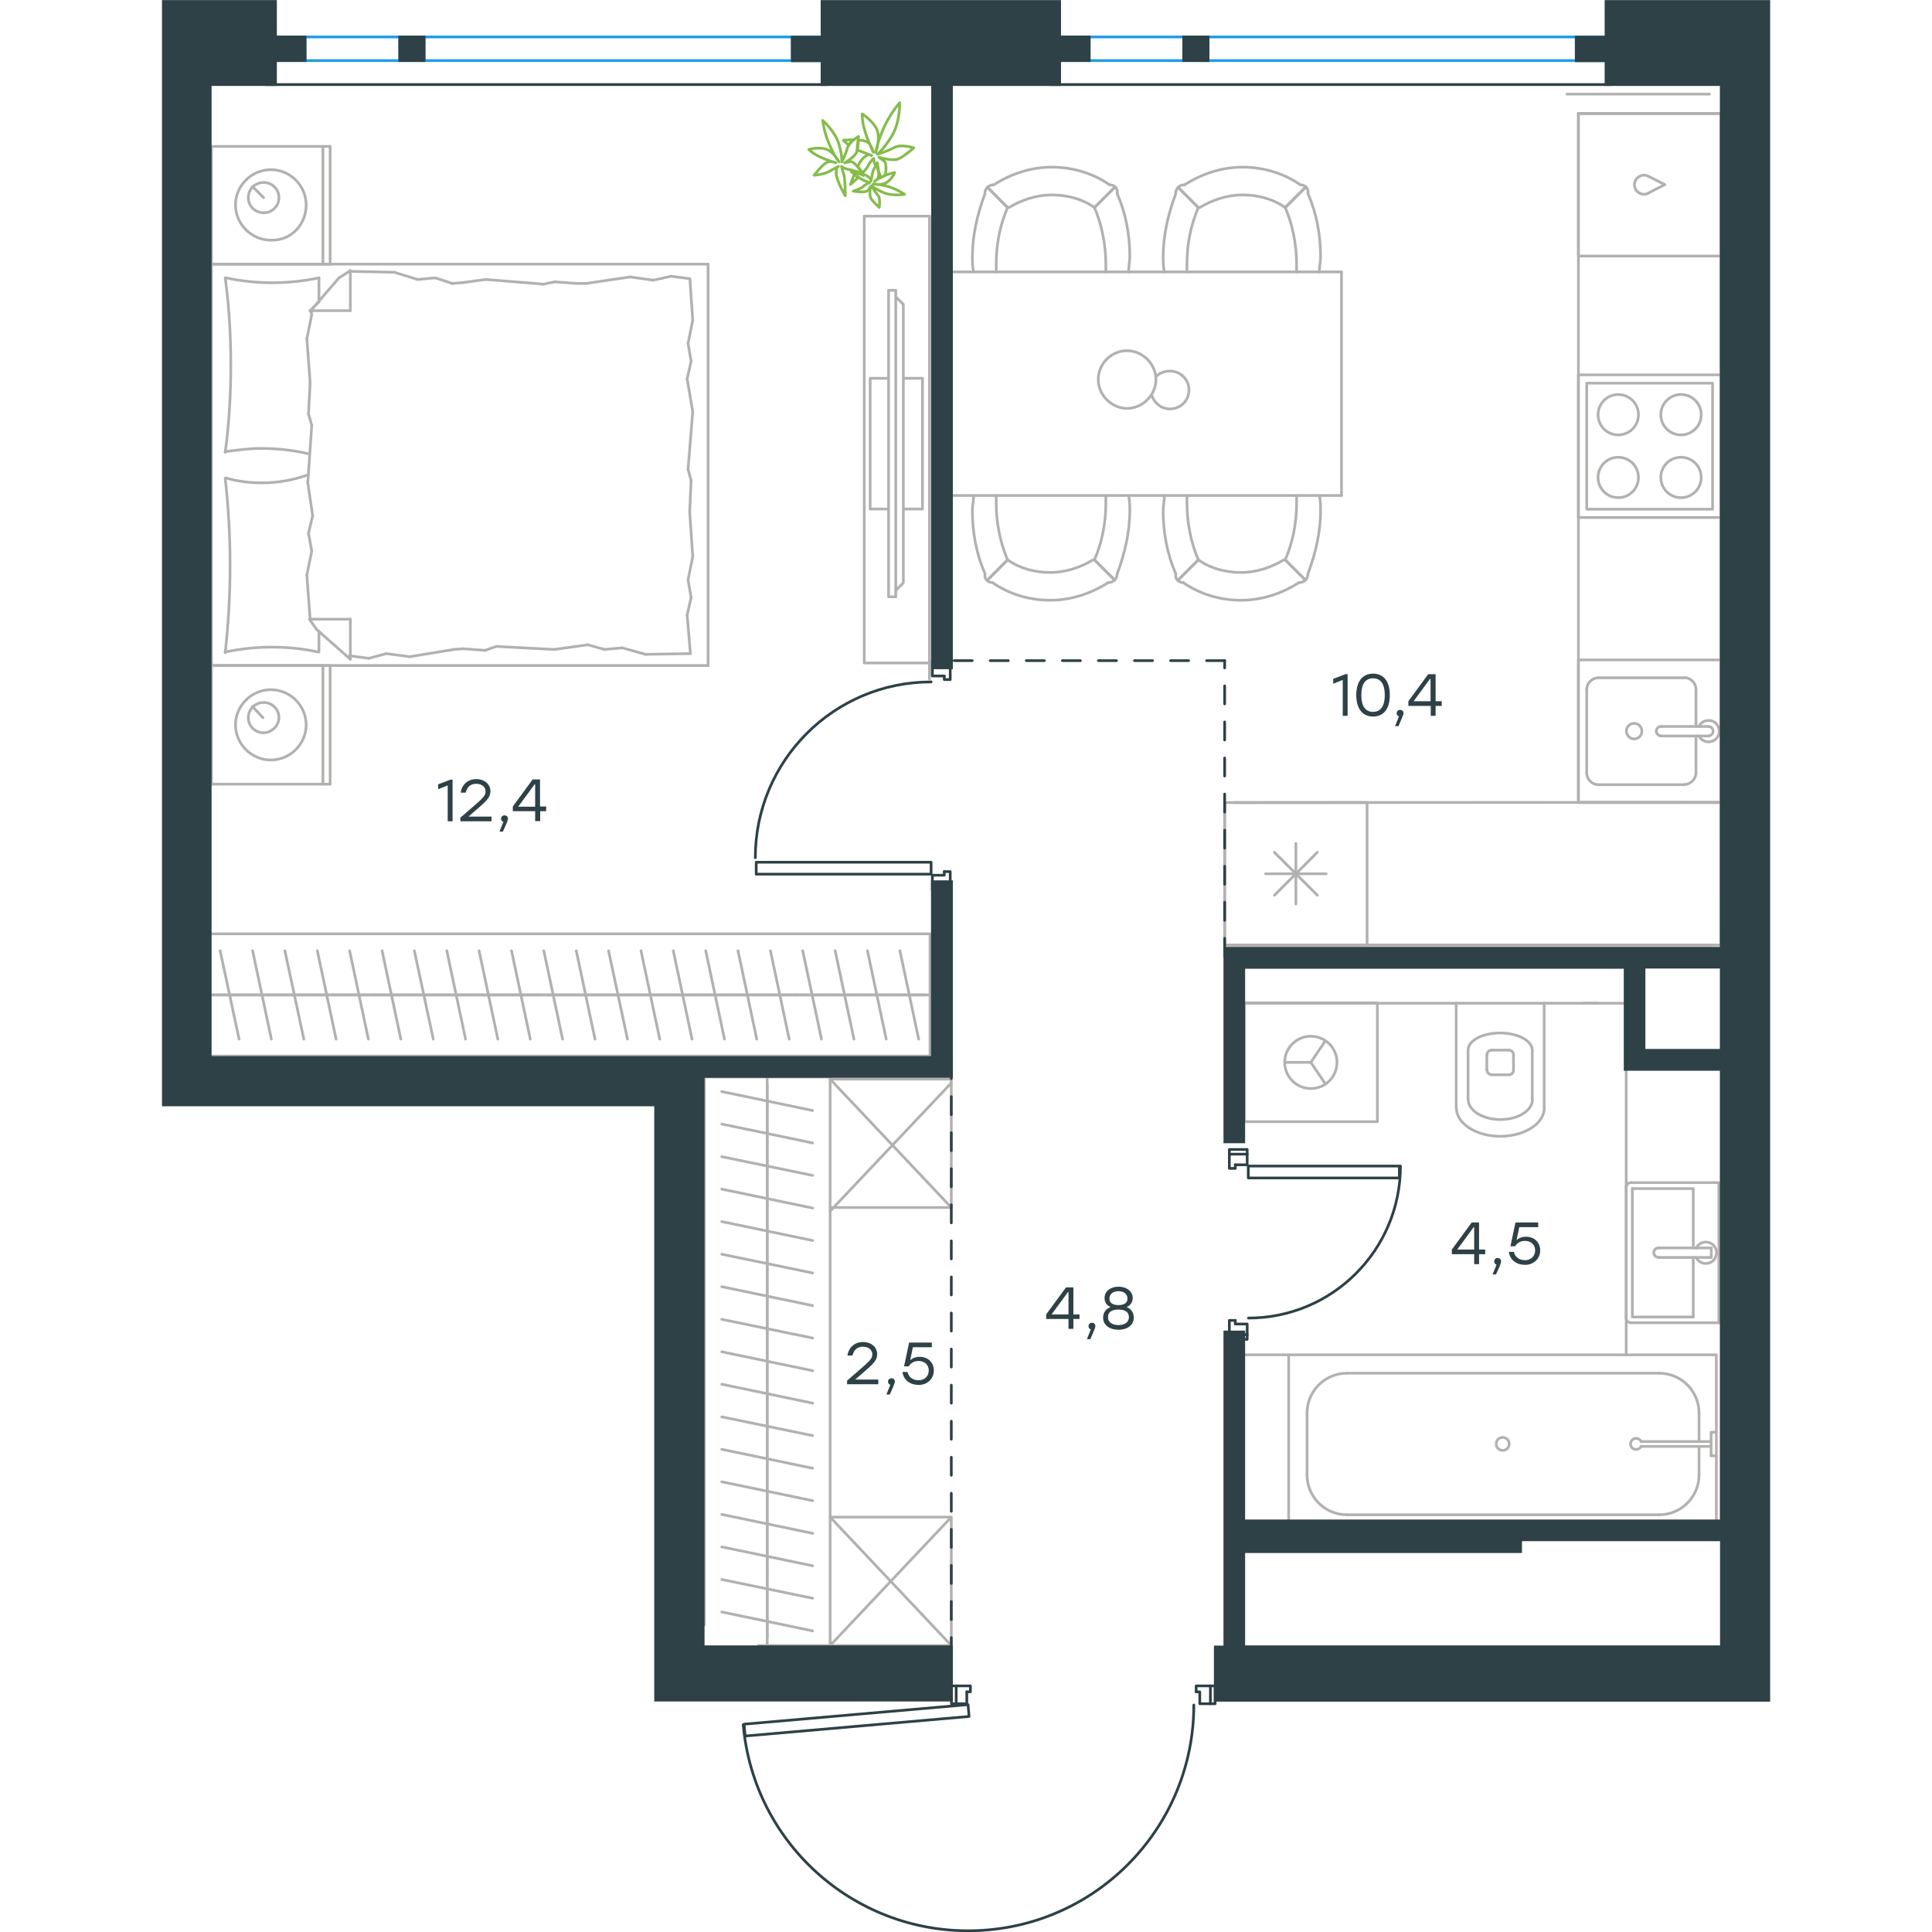 <?xml version="1.0" encoding="utf-8"?>
<!-- Generator: Adobe Illustrator 26.5.0, SVG Export Plug-In . SVG Version: 6.00 Build 0)  -->
<svg version="1.1" id="Слой_1" xmlns="http://www.w3.org/2000/svg" xmlns:xlink="http://www.w3.org/1999/xlink" x="0px" y="0px"
	 viewBox="0 0 891.9 1071.5" style="enable-background:new 0 0 891.9 1071.5;" xml:space="preserve" width="200" height="200">
<style type="text/css">
	.st0{fill:none;stroke:#B2B1B0;stroke-width:1.5;stroke-linecap:round;stroke-linejoin:round;stroke-miterlimit:22.926;}
	.st1{fill:none;stroke:#2D4146;stroke-width:1.5;stroke-linecap:round;stroke-linejoin:round;stroke-miterlimit:22.926;}
	.st2{fill:none;stroke:#2D4146;stroke-width:1.5;stroke-linecap:round;stroke-linejoin:round;stroke-miterlimit:22.925;}
	.st3{fill:none;stroke:#1D9CEB;stroke-width:1.5;stroke-linecap:round;stroke-linejoin:round;stroke-miterlimit:22.926;}
	.st4{fill:none;stroke:#2D4146;stroke-width:1.5;stroke-linecap:round;stroke-linejoin:round;stroke-miterlimit:10;}
	.st5{fill-rule:evenodd;clip-rule:evenodd;fill:#2D4146;stroke:#2D4146;stroke-width:1.5;stroke-miterlimit:10;}
	.st6{enable-background:new    ;}
	.st7{fill:#2D4146;}
	
		.st8{fill:none;stroke:#2D4146;stroke-width:1.5;stroke-linecap:round;stroke-linejoin:round;stroke-miterlimit:22.926;stroke-dasharray:10;}
	.st9{fill:none;stroke:#84BC4A;stroke-width:1.5;stroke-linecap:round;stroke-linejoin:round;stroke-miterlimit:22.926;}
	.st10{fill:#2D4146;stroke:#2D4146;stroke-miterlimit:10;}
</style>
<line class="st0" x1="858.3" y1="52.2" x2="779.2" y2="52.2"/>
<line class="st0" x1="421.8" y1="282.3" x2="411.2" y2="282.3"/>
<line class="st0" x1="421.8" y1="209.8" x2="411.2" y2="209.8"/>
<polyline class="st0" points="407,164.6 411.2,168.8 411.2,323.2 407,327.5 "/>
<rect x="403" y="161" class="st0" width="4" height="170"/>
<polyline class="st0" points="403,209.8 392.8,209.8 392.8,282.3 403,282.3 "/>
<line class="st0" x1="421.8" y1="282.3" x2="421.8" y2="209.8"/>
<polyline class="st0" points="425.7,119.9 425.7,367.7 389.5,367.7 389.5,119.9 "/>
<polyline class="st0" points="389.5,119.9 425.7,119.9 425.7,376.6 "/>
<line class="st0" x1="812.1" y1="751.4" x2="812.1" y2="593.3"/>
<line class="st0" x1="766.6" y1="614.4" x2="766.6" y2="556.4"/>
<path class="st0" d="M747,596.1c1.5,0,2.6-1.2,2.6-2.6"/>
<path class="st0" d="M734.9,593.4c0,1.5,1.2,2.6,2.6,2.6"/>
<path class="st0" d="M749.6,585c0-1.5-1.2-2.6-2.6-2.6"/>
<path class="st0" d="M737.5,582.4c-1.5,0-2.6,1.2-2.6,2.6"/>
<line class="st0" x1="749.6" y1="585" x2="749.6" y2="593.4"/>
<line class="st0" x1="747" y1="596.1" x2="737.5" y2="596.1"/>
<line class="st0" x1="734.8" y1="593.4" x2="734.8" y2="585"/>
<line class="st0" x1="737.5" y1="582.4" x2="747" y2="582.4"/>
<path class="st0" d="M760,582.4c0-5.2-8-9.5-17.8-9.5s-17.8,4.2-17.8,9.5"/>
<line class="st0" x1="760" y1="609.8" x2="760" y2="582.4"/>
<path class="st0" d="M724.5,609.8c0,6.1,8,11.1,17.8,11.1s17.8-4.9,17.8-11.1"/>
<line class="st0" x1="724.4" y1="609.8" x2="724.4" y2="582.4"/>
<path class="st0" d="M717.9,614.4c0,8.7,10.9,15.8,24.4,15.8s24.4-7.1,24.4-15.8"/>
<line class="st0" x1="717.8" y1="614.4" x2="717.8" y2="556.4"/>
<line class="st0" x1="859.3" y1="697.4" x2="859.3" y2="692.1"/>
<line class="st0" x1="849.3" y1="697.4" x2="849.3" y2="730.4"/>
<polyline class="st0" points="849.3,692.1 849.3,659.2 815.5,659.2 "/>
<polyline class="st0" points="815.5,659.2 815.5,730.4 849.3,730.4 "/>
<path class="st0" d="M812.1,731c0,1.5,1.2,2.6,2.6,2.6"/>
<path class="st0" d="M814.7,655.9c-1.5,0-2.6,1.2-2.6,2.6"/>
<path class="st0" d="M830,692.1c-1.5,0-2.6,1.2-2.6,2.6c0,1.5,1.2,2.6,2.6,2.6"/>
<line class="st0" x1="859.3" y1="697.4" x2="830" y2="697.4"/>
<line class="st0" x1="859.3" y1="692.1" x2="830" y2="692.1"/>
<path class="st0" d="M850.9,697.4c1.2,2.5,4,3.8,6.7,3.2s4.6-3,4.6-5.8s-1.9-5.2-4.6-5.8c-2.7-0.6-5.5,0.7-6.7,3.2"/>
<line class="st0" x1="863.5" y1="733.6" x2="814.7" y2="733.6"/>
<line class="st0" x1="812.1" y1="731" x2="812.1" y2="658.5"/>
<polyline class="st0" points="814.7,655.9 863.5,655.9 863.5,733.6 "/>
<polyline class="st0" points="645.3,577.2 637.2,589.2 645.3,601.2 "/>
<line class="st0" x1="637.2" y1="589.2" x2="622.7" y2="589.2"/>
<path class="st0" d="M651.7,589.2c0-8-6.5-14.5-14.5-14.5s-14.5,6.5-14.5,14.5s6.5,14.5,14.5,14.5
	C645.3,603.7,651.7,597.2,651.7,589.2"/>
<rect x="600.3" y="556.2" class="st0" width="73.8" height="65.9"/>
<line class="st0" x1="796.3" y1="556.4" x2="599.9" y2="556.4"/>
<line class="st0" x1="617" y1="496.5" x2="640.8" y2="472.7"/>
<line class="st0" x1="640.8" y1="496.5" x2="617" y2="472.7"/>
<line class="st0" x1="612.1" y1="484.6" x2="645.7" y2="484.6"/>
<line class="st0" x1="628.9" y1="501.4" x2="628.9" y2="467.8"/>
<rect x="589.4" y="445.1" class="st0" width="79" height="79"/>
<line class="st0" x1="850.8" y1="428.6" x2="850.8" y2="408.2"/>
<path class="st0" d="M816.5,409.8c2.4,0,4.3-1.9,4.3-4.3s-1.9-4.3-4.3-4.3c-2.4,0-4.3,1.9-4.3,4.3
	C812.3,407.9,814.2,409.8,816.5,409.8"/>
<path class="st0" d="M831.4,402.9c-1.5,0-2.6,1.2-2.6,2.6c0,1.5,1.2,2.6,2.6,2.6"/>
<line class="st0" x1="857.7" y1="408.2" x2="831.4" y2="408.2"/>
<path class="st0" d="M857.7,408.1c1.5,0,2.6-1.2,2.6-2.6c0-1.5-1.2-2.6-2.6-2.6"/>
<line class="st0" x1="857.7" y1="402.9" x2="831.4" y2="402.9"/>
<path class="st0" d="M852.4,408.1c1.2,2.5,4,3.8,6.7,3.2c2.7-0.6,4.6-3,4.6-5.8s-1.9-5.2-4.6-5.8c-2.7-0.6-5.5,0.7-6.7,3.2"/>
<path class="st0" d="M844.2,435.1c3.6,0,6.6-3,6.6-6.6"/>
<path class="st0" d="M850.8,382.4c0-3.6-2.9-6.6-6.6-6.6"/>
<path class="st0" d="M790.2,428.6c0,3.6,2.9,6.6,6.6,6.6"/>
<path class="st0" d="M796.8,375.9c-3.6,0-6.6,2.9-6.6,6.6"/>
<line class="st0" x1="844.2" y1="435.2" x2="796.8" y2="435.2"/>
<line class="st0" x1="790.2" y1="428.6" x2="790.2" y2="382.4"/>
<line class="st0" x1="796.8" y1="375.9" x2="844.2" y2="375.9"/>
<line class="st0" x1="850.8" y1="382.4" x2="850.8" y2="402.9"/>
<rect x="785.6" y="366" class="st0" width="79.1" height="79.1"/>
<rect x="785.6" y="207.9" class="st0" width="79.1" height="79.1"/>
<rect x="790.2" y="212.5" class="st0" width="69.8" height="69.9"/>
<path class="st0" d="M842.5,253.6c-6.2,0-11.2,5-11.2,11.2s5,11.2,11.2,11.2s11.2-5,11.2-11.2S848.7,253.6,842.5,253.6"/>
<path class="st0" d="M807.7,218.8c-6.2,0-11.2,5-11.2,11.2s5,11.2,11.2,11.2s11.2-5,11.2-11.2S813.9,218.8,807.7,218.8"/>
<path class="st0" d="M842.5,218.8c-6.2,0-11.2,5-11.2,11.2s5,11.2,11.2,11.2s11.2-5,11.2-11.2S848.7,218.8,842.5,218.8"/>
<path class="st0" d="M807.7,253.6c-6.2,0-11.2,5-11.2,11.2s5,11.2,11.2,11.2s11.2-5,11.2-11.2S813.9,253.6,807.7,253.6"/>
<polyline class="st0" points="864.7,445 864.7,62.9 785.6,62.9 785.6,445 "/>
<line class="st0" x1="864.7" y1="62.9" x2="785.6" y2="62.9"/>
<polyline class="st0" points="785.6,445 864.7,445 864.7,62.9 "/>
<polyline class="st0" points="594.5,524.1 864.7,524.1 864.6,445 594.5,445.1 "/>
<line class="st0" x1="864.7" y1="524.1" x2="864.6" y2="445"/>
<polyline class="st0" points="589.4,445.1 589.4,524.1 859.5,524.1 "/>
<path class="st0" d="M824.1,97.6c-2.2-1-4.8-0.3-6.3,1.6s-1.5,4.6,0,6.5s4.1,2.6,6.3,1.6"/>
<polyline class="st0" points="824.1,97.6 833.5,102.4 824.1,107.2 "/>
<rect x="785.6" y="62.9" class="st0" width="79.1" height="79.1"/>
<line class="st0" x1="28.6" y1="551.8" x2="46.5" y2="551.8"/>
<line class="st0" x1="42.8" y1="576.3" x2="32.3" y2="527.3"/>
<line class="st0" x1="46.5" y1="551.8" x2="64.5" y2="551.8"/>
<line class="st0" x1="60.7" y1="576.3" x2="50.3" y2="527.3"/>
<line class="st0" x1="64.5" y1="551.8" x2="82.4" y2="551.8"/>
<line class="st0" x1="78.7" y1="576.3" x2="68.2" y2="527.3"/>
<line class="st0" x1="82.4" y1="551.8" x2="100.4" y2="551.8"/>
<line class="st0" x1="96.6" y1="576.3" x2="86.2" y2="527.3"/>
<line class="st0" x1="100.4" y1="551.8" x2="118.3" y2="551.8"/>
<line class="st0" x1="114.5" y1="576.3" x2="104.1" y2="527.3"/>
<line class="st0" x1="118.3" y1="551.8" x2="136.3" y2="551.8"/>
<line class="st0" x1="132.5" y1="576.3" x2="122.1" y2="527.3"/>
<line class="st0" x1="136.3" y1="551.8" x2="154.2" y2="551.8"/>
<line class="st0" x1="150.5" y1="576.3" x2="140" y2="527.3"/>
<line class="st0" x1="154.2" y1="551.8" x2="172.2" y2="551.8"/>
<line class="st0" x1="168.4" y1="576.3" x2="158" y2="527.3"/>
<line class="st0" x1="172.2" y1="551.8" x2="190.1" y2="551.8"/>
<line class="st0" x1="186.3" y1="576.3" x2="175.9" y2="527.3"/>
<line class="st0" x1="190.1" y1="551.8" x2="208.1" y2="551.8"/>
<line class="st0" x1="204.3" y1="576.3" x2="193.9" y2="527.3"/>
<line class="st0" x1="208.1" y1="551.8" x2="226" y2="551.8"/>
<line class="st0" x1="222.2" y1="576.3" x2="211.8" y2="527.3"/>
<line class="st0" x1="226" y1="551.8" x2="244" y2="551.8"/>
<line class="st0" x1="240.2" y1="576.3" x2="229.8" y2="527.3"/>
<line class="st0" x1="244" y1="551.8" x2="261.9" y2="551.8"/>
<line class="st0" x1="258.2" y1="576.3" x2="247.7" y2="527.3"/>
<line class="st0" x1="261.9" y1="551.8" x2="279.9" y2="551.8"/>
<line class="st0" x1="276.1" y1="576.3" x2="265.7" y2="527.3"/>
<line class="st0" x1="279.9" y1="551.8" x2="297.8" y2="551.8"/>
<line class="st0" x1="294" y1="576.3" x2="283.6" y2="527.3"/>
<line class="st0" x1="297.8" y1="551.8" x2="315.8" y2="551.8"/>
<line class="st0" x1="312" y1="576.3" x2="301.6" y2="527.3"/>
<line class="st0" x1="26.1" y1="551.8" x2="426" y2="551.8"/>
<line class="st0" x1="315.8" y1="551.8" x2="333.7" y2="551.8"/>
<line class="st0" x1="329.9" y1="576.3" x2="319.5" y2="527.3"/>
<line class="st0" x1="333.7" y1="551.8" x2="351.7" y2="551.8"/>
<line class="st0" x1="347.9" y1="576.3" x2="337.5" y2="527.3"/>
<line class="st0" x1="351.7" y1="551.8" x2="369.6" y2="551.8"/>
<line class="st0" x1="365.8" y1="576.3" x2="355.4" y2="527.3"/>
<line class="st0" x1="369.6" y1="551.8" x2="387.5" y2="551.8"/>
<line class="st0" x1="383.8" y1="576.3" x2="373.4" y2="527.3"/>
<line class="st0" x1="387.5" y1="551.8" x2="405.5" y2="551.8"/>
<line class="st0" x1="401.7" y1="576.3" x2="391.3" y2="527.3"/>
<line class="st0" x1="405.5" y1="551.8" x2="423.5" y2="551.8"/>
<line class="st0" x1="419.7" y1="576.3" x2="409.3" y2="527.3"/>
<rect x="26.1" y="517.9" class="st0" width="399.9" height="67.8"/>
<line class="st0" x1="335.7" y1="908.3" x2="335.7" y2="890.2"/>
<line class="st0" x1="310.5" y1="894" x2="360.9" y2="904.5"/>
<line class="st0" x1="335.7" y1="890.2" x2="335.7" y2="872.2"/>
<line class="st0" x1="310.5" y1="876" x2="360.9" y2="886.4"/>
<line class="st0" x1="335.7" y1="872.2" x2="335.7" y2="854.2"/>
<line class="st0" x1="310.5" y1="857.9" x2="360.9" y2="868.4"/>
<line class="st0" x1="335.7" y1="854.2" x2="335.7" y2="836.1"/>
<line class="st0" x1="310.5" y1="839.9" x2="360.9" y2="850.4"/>
<line class="st0" x1="335.7" y1="836.1" x2="335.7" y2="818.1"/>
<line class="st0" x1="310.5" y1="821.8" x2="360.9" y2="832.3"/>
<line class="st0" x1="335.7" y1="818.1" x2="335.7" y2="800"/>
<line class="st0" x1="310.5" y1="803.8" x2="360.9" y2="814.3"/>
<line class="st0" x1="335.7" y1="800" x2="335.7" y2="782"/>
<line class="st0" x1="310.5" y1="785.8" x2="360.9" y2="796.2"/>
<line class="st0" x1="335.7" y1="782" x2="335.7" y2="764"/>
<line class="st0" x1="310.5" y1="767.7" x2="360.9" y2="778.2"/>
<line class="st0" x1="335.7" y1="764" x2="335.7" y2="745.9"/>
<line class="st0" x1="310.5" y1="749.7" x2="360.9" y2="760.2"/>
<line class="st0" x1="335.7" y1="745.9" x2="335.7" y2="727.9"/>
<line class="st0" x1="310.5" y1="731.7" x2="360.9" y2="742.1"/>
<line class="st0" x1="335.7" y1="727.9" x2="335.7" y2="709.8"/>
<line class="st0" x1="310.5" y1="713.6" x2="360.9" y2="724.1"/>
<line class="st0" x1="335.7" y1="912.6" x2="335.7" y2="597.3"/>
<line class="st0" x1="335.7" y1="709.8" x2="335.7" y2="691.8"/>
<line class="st0" x1="310.5" y1="695.6" x2="360.9" y2="706"/>
<line class="st0" x1="335.7" y1="691.8" x2="335.7" y2="673.7"/>
<line class="st0" x1="310.5" y1="677.5" x2="360.9" y2="688"/>
<line class="st0" x1="335.7" y1="673.7" x2="335.7" y2="655.7"/>
<line class="st0" x1="310.5" y1="659.5" x2="360.9" y2="670"/>
<line class="st0" x1="335.7" y1="655.7" x2="335.7" y2="637.7"/>
<line class="st0" x1="310.5" y1="641.5" x2="360.9" y2="651.9"/>
<line class="st0" x1="335.7" y1="637.7" x2="335.7" y2="619.6"/>
<line class="st0" x1="310.5" y1="623.4" x2="360.9" y2="633.9"/>
<line class="st0" x1="335.7" y1="619.6" x2="335.7" y2="601.6"/>
<line class="st0" x1="310.5" y1="605.4" x2="360.9" y2="615.9"/>
<polyline class="st0" points="300.8,901.2 300.8,597.3 370.6,597.3 370.6,912.6 330.9,912.6 "/>
<polyline class="st0" points="370.6,598.5 437.8,598.5 437.8,669.7 370.6,669.7 "/>
<polyline class="st0" points="437.8,841.4 370.6,912.6 437.8,912.6 437.8,841.4 370.6,841.4 437.8,912.6 "/>
<line class="st0" x1="437.8" y1="669.7" x2="370.6" y2="598.5"/>
<line class="st0" x1="437.8" y1="600.6" x2="370.6" y2="671.7"/>
<line class="st0" x1="852.5" y1="783.7" x2="852.5" y2="799.5"/>
<path class="st0" d="M820.4,799.5c-0.6-1.3-2.1-2-3.5-1.7s-2.4,1.6-2.4,3s1,2.7,2.4,3s2.9-0.4,3.5-1.7"/>
<line class="st0" x1="859.2" y1="799.5" x2="820.4" y2="799.5"/>
<line class="st0" x1="859.2" y1="802.2" x2="820.4" y2="802.2"/>
<line class="st0" x1="859.2" y1="807.4" x2="862.1" y2="807.4"/>
<polyline class="st0" points="859.2,807.4 859.2,794.3 862.1,794.3 "/>
<path class="st0" d="M747.2,800.8c0-2-1.6-3.6-3.6-3.6s-3.6,1.6-3.6,3.6s1.6,3.6,3.6,3.6C745.6,804.5,747.2,802.8,747.2,800.8"/>
<path class="st0" d="M852.5,783.7c0-12.2-9.9-22.1-22.1-22.1"/>
<path class="st0" d="M830.4,840.1c12.2,0,22.1-9.9,22.1-22.1"/>
<path class="st0" d="M657.2,761.6c-12.2,0-22.1,9.9-22.1,22.1"/>
<path class="st0" d="M635.1,818c0,12.2,9.9,22.1,22.1,22.1"/>
<line class="st0" x1="852.5" y1="818" x2="852.5" y2="802.2"/>
<line class="st0" x1="830.4" y1="761.6" x2="657.2" y2="761.6"/>
<line class="st0" x1="635.1" y1="783.7" x2="635.1" y2="818"/>
<line class="st0" x1="657.2" y1="840.1" x2="830.4" y2="840.1"/>
<polyline class="st0" points="862.1,850.3 862.1,751.4 624.9,751.4 624.9,850.3 746.2,850.3 "/>
<line class="st0" x1="624.9" y1="751.4" x2="599.9" y2="751.4"/>
<line class="st0" x1="788.3" y1="556.4" x2="812.1" y2="556.4"/>
<g>
	<line class="st0" x1="654.2" y1="274.8" x2="437.9" y2="274.8"/>
	<line class="st0" x1="437.9" y1="150.8" x2="654.2" y2="150.8"/>
	<g>
		<line class="st0" x1="437.9" y1="274.8" x2="437.9" y2="150.8"/>
		<line class="st0" x1="654.2" y1="150.8" x2="654.2" y2="274.8"/>
		<path class="st0" d="M519.3,210.5c0,8.6,7.4,16,16,16s16-7.4,16-16s-7.4-16-16-16C526.3,194.5,519.3,201.9,519.3,210.5z"/>
		<path class="st0" d="M551.3,208.9c1.9-2,4.7-3.1,7.8-3.1c5.8,0,10.5,4.7,10.5,10.5c0,5.9-4.7,10.5-10.5,10.5
			c-4.7,0-8.6-3.1-10.1-7.4"/>
	</g>
	<g>
		<path class="st0" d="M517.2,115.1c-7-4.9-15.4-7-23.7-7c-8.4,0-16.8,2.8-23.7,7"/>
		<path class="st0" d="M536.1,150.8c0-2.8,0.7-5.6,0.7-8.4c0-11.9-2.1-23.8-7-35"/>
		<path class="st0" d="M456.5,107.4c-4.2,11.2-7,23.1-7,35c0,2.8,0,5.6,0.7,8.4"/>
		<path class="st0" d="M523.5,150.8c0-1.4,0-2.8,0-4.2c0-10.5-2.1-21.7-6.3-31.5"/>
		<path class="st0" d="M469,115.1c-4.2,9.8-6.3,20.3-6.3,31.5c0,1.4,0,2.8,0,4.2"/>
		<path class="st0" d="M525.6,102.5c-9.1-6.3-20.2-9.8-32.1-9.8c-11.2,0-22.3,3.5-32.1,9.8"/>
		<line class="st0" x1="517.2" y1="115.1" x2="528.4" y2="103.9"/>
		<line class="st0" x1="469" y1="115.1" x2="457.9" y2="103.9"/>
		<line class="st0" x1="517.2" y1="115.1" x2="528.4" y2="103.9"/>
		<line class="st0" x1="469" y1="115.1" x2="457.9" y2="103.9"/>
		<path class="st0" d="M461.3,102.5c-2.8,0-4.9,2.1-4.9,4.9"/>
		<path class="st0" d="M529.8,107.4c0.5-2.8-1.4-4.9-4.2-4.9"/>
		<path class="st0" d="M623,115.1c-7-4.9-15.4-7-23.7-7c-8.4,0-16.8,2.8-23.7,7"/>
		<path class="st0" d="M641.9,150.8c0-2.8,0.7-5.6,0.7-8.4c0-11.9-2.1-23.8-7-35"/>
		<path class="st0" d="M562.3,107.4c-4.2,11.2-7,23.1-7,35c0,2.8,0,5.6,0.7,8.4"/>
		<path class="st0" d="M629.3,150.8c0-1.4,0-2.8,0-4.2c0-10.5-2.1-21.7-6.3-31.5"/>
		<path class="st0" d="M574.8,115.1c-4.2,9.8-6.3,20.3-6.3,31.5c0,1.4,0,2.8,0,4.2"/>
		<path class="st0" d="M631.4,102.5c-9.1-6.3-20.2-9.8-32.1-9.8c-11.2,0-22.3,3.5-32.1,9.8"/>
		<line class="st0" x1="623" y1="115.1" x2="634.2" y2="103.9"/>
		<line class="st0" x1="574.8" y1="115.1" x2="563.6" y2="103.9"/>
		<line class="st0" x1="623" y1="115.1" x2="634.2" y2="103.9"/>
		<line class="st0" x1="574.8" y1="115.1" x2="563.6" y2="103.9"/>
		<path class="st0" d="M567.1,102.5c-2.8,0-4.9,2.1-4.9,4.9"/>
		<path class="st0" d="M635.6,107.4c0.5-2.8-1.4-4.9-4.2-4.9"/>
	</g>
	<g>
		<path class="st0" d="M574.8,310.5c7,4.9,15.4,7,23.7,7c8.4,0,16.8-2.8,23.7-7"/>
		<path class="st0" d="M556,274.8c0,2.8-0.7,5.6-0.7,8.4c0,11.9,2.1,23.8,7,35"/>
		<path class="st0" d="M635.6,318.2c4.2-11.2,7-23.1,7-35c0-2.8,0-5.6-0.7-8.4"/>
		<path class="st0" d="M568.5,274.8c0,1.4,0,2.8,0,4.2c0,10.5,2.1,21.7,6.3,31.5"/>
		<path class="st0" d="M623,310.5c4.2-9.8,6.3-20.3,6.3-31.5c0-1.4,0-2.8,0-4.2"/>
		<path class="st0" d="M566.4,323.1c9.1,6.3,20.2,9.8,32.1,9.8c11.2,0,22.3-3.5,32.1-9.8"/>
		<line class="st0" x1="574.8" y1="310.5" x2="563.6" y2="321.7"/>
		<line class="st0" x1="623" y1="310.5" x2="634.2" y2="321.7"/>
		<line class="st0" x1="574.8" y1="310.5" x2="563.6" y2="321.7"/>
		<line class="st0" x1="623" y1="310.5" x2="634.2" y2="321.7"/>
		<path class="st0" d="M630.7,323.1c2.8,0,4.9-2.1,4.9-4.9"/>
		<path class="st0" d="M562.3,318.2c-0.5,2.8,1.4,4.9,4.2,4.9"/>
		<path class="st0" d="M469,310.5c7,4.9,15.4,7,23.7,7c8.4,0,16.8-2.8,23.7-7"/>
		<path class="st0" d="M450.2,274.8c0,2.8-0.7,5.6-0.7,8.4c0,11.9,2.1,23.8,7,35"/>
		<path class="st0" d="M529.8,318.2c4.2-11.2,7-23.1,7-35c0-2.8,0-5.6-0.7-8.4"/>
		<path class="st0" d="M462.7,274.8c0,1.4,0,2.8,0,4.2c0,10.5,2.1,21.7,6.3,31.5"/>
		<path class="st0" d="M517.2,310.5c4.2-9.8,6.3-20.3,6.3-31.5c0-1.4,0-2.8,0-4.2"/>
		<path class="st0" d="M460.6,323.1c9.1,6.3,20.2,9.8,32.1,9.8c11.2,0,22.3-3.5,32.1-9.8"/>
		<line class="st0" x1="469" y1="310.5" x2="457.9" y2="321.7"/>
		<line class="st0" x1="517.2" y1="310.5" x2="528.4" y2="321.7"/>
		<line class="st0" x1="469" y1="310.5" x2="457.9" y2="321.7"/>
		<line class="st0" x1="517.2" y1="310.5" x2="528.4" y2="321.7"/>
		<path class="st0" d="M524.9,323.1c2.8,0,4.9-2.1,4.9-4.9"/>
		<path class="st0" d="M456.5,318.2c-0.5,2.8,1.4,4.9,4.2,4.9"/>
	</g>
</g>
<g>
	<line class="st0" x1="27.5" y1="146.5" x2="27.5" y2="81.2"/>
	<line class="st0" x1="93.3" y1="81.2" x2="93.3" y2="146.5"/>
	<line class="st0" x1="93.3" y1="146.5" x2="27.5" y2="146.5"/>
	<line class="st0" x1="27.5" y1="81.2" x2="93.3" y2="81.2"/>
	<line class="st0" x1="56.4" y1="109.6" x2="50.2" y2="103.4"/>
	<line class="st0" x1="89.3" y1="81.2" x2="89.3" y2="146.5"/>
	<path class="st0" d="M80,113.6c0-10.7-8.9-19.5-19.6-19.5s-19.6,8.9-19.6,19.5c0,10.7,8.9,19.6,19.6,19.6
		C71.5,133.6,80,124.7,80,113.6z"/>
	<path class="st0" d="M64.9,109.6c0-4.9-4-8.4-8.5-8.4c-4.9,0-8.5,4-8.5,8.4c0,4.9,4,8.4,8.5,8.4C60.9,118.1,64.9,114.5,64.9,109.6z
		"/>
	<line class="st0" x1="27.5" y1="369.1" x2="27.5" y2="146.5"/>
	<line class="st0" x1="87.1" y1="350.3" x2="87.1" y2="361.6"/>
	<line class="st0" x1="82.2" y1="172.3" x2="104.5" y2="172.3"/>
	<line class="st0" x1="87.1" y1="167.4" x2="82.2" y2="172.3"/>
	<line class="st0" x1="302.9" y1="369.1" x2="27.5" y2="369.1"/>
	<line class="st0" x1="104.5" y1="150.1" x2="104.5" y2="172.3"/>
	<line class="st0" x1="27.5" y1="146.5" x2="302.9" y2="146.5"/>
	<line class="st0" x1="104.5" y1="365.6" x2="85.8" y2="349.1"/>
	<line class="st0" x1="85.8" y1="349.1" x2="81.8" y2="343.4"/>
	<line class="st0" x1="87.1" y1="154.1" x2="87.1" y2="167"/>
	<line class="st0" x1="82.2" y1="343.4" x2="104.5" y2="343.4"/>
	<line class="st0" x1="82.2" y1="172.7" x2="98.2" y2="154.1"/>
	<line class="st0" x1="98.2" y1="154.1" x2="104.5" y2="150.1"/>
	<line class="st0" x1="104.5" y1="365.6" x2="104.5" y2="343.4"/>
	<line class="st0" x1="293.5" y1="266.5" x2="292.7" y2="283.8"/>
	<line class="st0" x1="291.3" y1="210.1" x2="294.4" y2="228.3"/>
	<line class="st0" x1="291.8" y1="190.5" x2="293.5" y2="200.3"/>
	<line class="st0" x1="293.5" y1="200.3" x2="291.3" y2="210.1"/>
	<line class="st0" x1="291.8" y1="260.3" x2="293.5" y2="266.5"/>
	<line class="st0" x1="294.4" y1="228.3" x2="291.8" y2="260.3"/>
	<line class="st0" x1="292.8" y1="154.5" x2="294.4" y2="177.6"/>
	<line class="st0" x1="294.4" y1="177.6" x2="291.8" y2="190.5"/>
	<line class="st0" x1="291.3" y1="341.1" x2="293.1" y2="362.5"/>
	<line class="st0" x1="291.8" y1="321.6" x2="293.5" y2="331.4"/>
	<line class="st0" x1="293.5" y1="331.4" x2="291.3" y2="341.1"/>
	<line class="st0" x1="292.7" y1="283.8" x2="294.4" y2="308.7"/>
	<line class="st0" x1="294.4" y1="308.7" x2="291.8" y2="321.6"/>
	<line class="st0" x1="302.9" y1="369.1" x2="302.9" y2="146.5"/>
	<path class="st0" d="M35.1,265.2c1.8,16,2.7,32,2.7,48.4c0,16-0.9,32.4-2.7,48.4"/>
	<path class="st0" d="M81.2,263.3c-8.9,3.1-16.8,4.5-26.1,4.5c-6.7,0-13.3-0.9-19.6-2.7"/>
	<path class="st0" d="M35.1,361.6c8.5-1.8,17.4-2.7,25.8-2.7c8.9,0,17.4,0.9,25.8,2.7"/>
	<path class="st0" d="M35.1,250.5c6.7-0.9,13.3-1.8,19.6-1.8c9.3,0,18.2,0.9,27.1,3.1"/>
	<line class="st0" x1="161" y1="157.2" x2="167.2" y2="156.7"/>
	<line class="st0" x1="141.8" y1="155" x2="151.6" y2="154.1"/>
	<line class="st0" x1="151.6" y1="154.1" x2="161" y2="157.2"/>
	<line class="st0" x1="104.5" y1="150.5" x2="128.9" y2="151"/>
	<line class="st0" x1="128.9" y1="151" x2="141.8" y2="155"/>
	<line class="st0" x1="217.9" y1="156.3" x2="229.9" y2="157.2"/>
	<line class="st0" x1="167.2" y1="156.7" x2="179.7" y2="155"/>
	<line class="st0" x1="211.7" y1="157.6" x2="217.9" y2="156.3"/>
	<line class="st0" x1="179.7" y1="155" x2="211.7" y2="157.6"/>
	<line class="st0" x1="229.9" y1="157.2" x2="235.3" y2="157.2"/>
	<line class="st0" x1="272.6" y1="155.4" x2="282.4" y2="153.2"/>
	<line class="st0" x1="282.4" y1="153.2" x2="292.2" y2="154.5"/>
	<line class="st0" x1="235.3" y1="157.2" x2="259.7" y2="153.6"/>
	<line class="st0" x1="259.7" y1="153.6" x2="272.6" y2="155.4"/>
	<line class="st0" x1="236.2" y1="357.6" x2="229.9" y2="358.5"/>
	<line class="st0" x1="255.3" y1="359.3" x2="245.5" y2="360.2"/>
	<line class="st0" x1="245.5" y1="360.2" x2="236.2" y2="357.6"/>
	<line class="st0" x1="293.1" y1="362.5" x2="268.2" y2="362.9"/>
	<line class="st0" x1="268.2" y1="362.9" x2="255.3" y2="359.3"/>
	<line class="st0" x1="179.2" y1="360.7" x2="167.2" y2="359.8"/>
	<line class="st0" x1="229.9" y1="358.5" x2="217.5" y2="360.2"/>
	<line class="st0" x1="185.4" y1="358.5" x2="179.2" y2="360.7"/>
	<line class="st0" x1="217.5" y1="360.2" x2="185.4" y2="358.5"/>
	<line class="st0" x1="167.2" y1="359.8" x2="161.9" y2="360.2"/>
	<line class="st0" x1="104.9" y1="363.8" x2="104" y2="363.8"/>
	<line class="st0" x1="124.5" y1="362.5" x2="114.7" y2="365.1"/>
	<line class="st0" x1="114.7" y1="365.1" x2="104.9" y2="363.8"/>
	<line class="st0" x1="161.9" y1="360.2" x2="137.4" y2="364.2"/>
	<line class="st0" x1="137.4" y1="364.2" x2="124.5" y2="362.5"/>
	<path class="st0" d="M35.1,154.1c2.2,16,3.1,32,3.1,48.4c0,16-0.9,32.4-3.1,48.4"/>
	<path class="st0" d="M87.1,154.1c-8.5,1.8-17.4,2.7-25.8,2.7c-8.9,0-17.4-0.9-25.8-2.7"/>
	<line class="st0" x1="81.3" y1="229.6" x2="82.2" y2="212.3"/>
	<line class="st0" x1="83.6" y1="286" x2="80.9" y2="267.8"/>
	<line class="st0" x1="83.1" y1="305.6" x2="81.3" y2="295.8"/>
	<line class="st0" x1="81.3" y1="295.8" x2="83.6" y2="286"/>
	<line class="st0" x1="83.1" y1="235.8" x2="81.3" y2="229.6"/>
	<line class="st0" x1="80.9" y1="267.8" x2="83.1" y2="235.8"/>
	<line class="st0" x1="82.2" y1="343.4" x2="80.4" y2="318.9"/>
	<line class="st0" x1="80.4" y1="318.9" x2="83.1" y2="305.6"/>
	<line class="st0" x1="83.1" y1="174.5" x2="82.7" y2="172.3"/>
	<line class="st0" x1="82.2" y1="212.3" x2="80.4" y2="187.8"/>
	<line class="st0" x1="80.4" y1="187.8" x2="83.1" y2="174.5"/>
	<line class="st0" x1="27.5" y1="434.9" x2="27.5" y2="369.1"/>
	<line class="st0" x1="93.3" y1="369.1" x2="93.3" y2="434.9"/>
	<line class="st0" x1="92.9" y1="434.9" x2="27.5" y2="434.9"/>
	<line class="st0" x1="27.5" y1="369.1" x2="92.9" y2="369.1"/>
	<line class="st0" x1="56" y1="398" x2="50.2" y2="391.8"/>
	<line class="st0" x1="89.3" y1="369.1" x2="89.3" y2="434.9"/>
	<path class="st0" d="M80,402c0-10.7-8.9-19.5-19.6-19.5s-19.6,8.9-19.6,19.5c0,10.7,8.9,19.5,19.6,19.5S80,412.7,80,402z"/>
	<path class="st0" d="M64.9,398c0-4.9-4-8.4-8.5-8.4c-4.9,0-8.5,4-8.5,8.4c0,4.9,4,8.4,8.5,8.4S64.9,402.4,64.9,398z"/>
</g>
<rect x="437.9" y="935" class="st1" width="2.6" height="9.9"/>
<rect x="581.5" y="935" class="st1" width="2.6" height="9.9"/>
<path class="st1" d="M322.4,956.5c5.8,66.8,63.2,117.1,130.2,114.2s119.7-58.1,119.7-125.1"/>
<rect x="323" y="951" transform="matrix(0.996 -8.697025e-02 8.697025e-02 0.996 -81.534 37.13)" class="st2" width="124.7" height="6.6"/>
<polyline class="st1" points="573.6,938.3 575.6,938.3 575.6,944.9 581.5,944.9 "/>
<polyline class="st1" points="581.5,935 573.6,935 573.6,938.3 "/>
<polyline class="st1" points="446.4,938.3 448.4,938.3 448.4,935 440.5,935 "/>
<polyline class="st1" points="440.5,944.9 446.4,944.9 446.4,938.3 "/>
<rect x="496.8" y="20.5" class="st3" width="17.4" height="13.1"/>
<rect x="566.7" y="20.5" class="st3" width="13.5" height="13.1"/>
<rect x="784.4" y="20.5" class="st3" width="17.1" height="13.1"/>
<line class="st3" x1="784.4" y1="20.5" x2="580.2" y2="20.5"/>
<line class="st3" x1="784.4" y1="33.6" x2="578.8" y2="33.6"/>
<line class="st3" x1="566.6" y1="20.5" x2="514.2" y2="20.5"/>
<line class="st3" x1="514.2" y1="33.6" x2="566.6" y2="33.6"/>
<line class="st4" x1="803.8" y1="46.9" x2="492.4" y2="46.9"/>
<rect x="62" y="20.5" class="st3" width="17.4" height="13.1"/>
<rect x="131.9" y="20.5" class="st3" width="13.5" height="13.1"/>
<rect x="349.6" y="20.5" class="st3" width="17.2" height="13.1"/>
<line class="st3" x1="349.6" y1="20.5" x2="145.4" y2="20.5"/>
<line class="st3" x1="349.6" y1="33.6" x2="144" y2="33.6"/>
<line class="st3" x1="131.9" y1="20.5" x2="79.4" y2="20.5"/>
<line class="st3" x1="79.4" y1="33.6" x2="131.9" y2="33.6"/>
<line class="st4" x1="369" y1="46.9" x2="57.6" y2="46.9"/>
<path class="st5" d="M366.1,46.9h61.3v323.5h10.5V46.9h60V33.6h16.4V20.5h-16.4V7.3V0.8H373.6h-7.5v6.6v7.8v5.4h-16.5v13.1h16.5
	V46.9z M496.8,20.5L496.8,20.5H366.7l0,0H496.8z"/>
<rect x="566.7" y="20.5" class="st5" width="13.5" height="13.1"/>
<rect x="131.9" y="20.5" class="st5" width="13.5" height="13.1"/>
<polygon class="st5" points="427.3,489 427.3,586.5 329.9,586.5 300.2,586.5 26.8,586.5 26.8,46.9 63,46.9 63,33.6 79.4,33.6 
	79.4,20.5 63,20.5 63,7.4 63,0.8 8.9,0.8 0.8,0.8 0.8,612.8 221.1,612.8 273.8,612.8 273.8,850 273.8,860.6 273.8,913.3 
	273.8,942.9 437.9,942.9 437.9,942.3 437.9,939.6 437.9,913.3 331.8,913.3 300.2,913.3 300.2,612.8 300.2,597 329.9,597 437.9,597 
	437.9,586.5 437.9,489 "/>
<path class="st5" d="M891.2,913.3v-61.9v-10.5V590.4V392.8V46.9V20.5h-89.7l0,0h89.7V0.8h-90.3v6.6v7.8v5.4h-16.5v13.1h16.5v13.2
	h63.9v345.9v133.1h-53.4H600h-10.5v107.4H600v-96.8h211.5v46.1v10.5H822h42.8v250.4H600V738.7h-7.9h-2.6v104.8v69.9h-5.3v26.3v2.6
	v0.7h307V913.3z M864.8,913.3h-54H600V854h264.9v59.3H864.8z M864.8,582.5H822v-46.1h42.8V582.5z"/>
<rect x="592" y="637.5" class="st1" width="9.9" height="2.6"/>
<rect x="592" y="740.2" class="st1" width="9.9" height="2.6"/>
<path class="st1" d="M602.6,731c46.6,0,84.3-37.8,84.3-84.3"/>
<rect x="602.5" y="646.7" class="st1" width="83.8" height="6.6"/>
<polyline class="st1" points="592,740.2 592,732.3 595.3,732.3 "/>
<polyline class="st1" points="595.3,732.3 595.3,734.3 601.9,734.3 601.9,740.2 "/>
<polyline class="st1" points="601.9,640.1 601.9,646 595.3,646 "/>
<polyline class="st1" points="595.3,646 595.3,648 592,648 592,640.1 "/>
<rect x="427.3" y="366.4" class="st1" width="9.9" height="2.6"/>
<rect x="427.3" y="491.3" class="st1" width="9.9" height="2.6"/>
<path class="st1" d="M426.6,378.2c-53.9,0-97.5,43.7-97.5,97.5"/>
<rect x="329.6" y="478.2" class="st1" width="97" height="6.6"/>
<polyline class="st1" points="433.9,374.9 433.9,376.9 437.2,376.9 437.2,369 "/>
<polyline class="st1" points="427.3,369 427.3,374.9 433.9,374.9 "/>
<polyline class="st1" points="433.9,483.4 433.9,485.4 427.3,485.4 427.3,491.3 "/>
<polyline class="st1" points="437.2,491.3 437.2,483.4 433.9,483.4 "/>
<g class="st6">
	<path class="st7" d="M733.9,695.6h-3.4v5.5h-2.7v-5.5h-12.4V693l11-15h4.1v15h3.4V695.6z M727.8,693v-12.4h-0.3l-9.1,12.4
		L727.8,693z"/>
	<path class="st7" d="M739.9,706.8H738l2.2-5.4c-0.8-0.2-1.3-0.9-1.3-1.8c0-1.1,0.8-1.9,1.9-1.9c0.8,0,1.9,0.4,1.9,1.9
		C742.7,700.3,742.6,701,739.9,706.8z"/>
	<path class="st7" d="M764.4,693.5c0,4.7-3.7,8-8.4,8c-4.4,0-8.3-2.4-9-7.2h2.8c0.7,3,3.1,4.6,6.2,4.6c3.3,0,5.6-2.3,5.6-5.4
		c0-3.2-2.4-5.3-5.6-5.3c-2.6,0-4.4,1.2-5.5,3h-2.6l2.8-13.2h12.6v2.6h-10.5l-1.5,7.2c1.3-1.2,3-1.9,5.3-1.9
		C760.9,685.9,764.4,688.8,764.4,693.5z"/>
</g>
<g class="st6">
	<path class="st7" d="M657.6,373.9V397h-2.7v-19.9l-5.3,2.1v-2.7l6.8-2.6H657.6z"/>
	<path class="st7" d="M681,385.5c0,7.6-3.4,11.9-9.3,11.9c-5.8,0-9.3-4.3-9.3-11.9s3.5-11.9,9.3-11.9
		C677.6,373.6,681,377.9,681,385.5z M678.2,385.5c0-6.6-2.6-9.3-6.5-9.3s-6.5,2.7-6.5,9.3s2.6,9.3,6.5,9.3S678.2,392.1,678.2,385.5z
		"/>
	<path class="st7" d="M685.8,402.7h-1.9l2.2-5.4c-0.8-0.2-1.3-0.9-1.3-1.7c0-1.1,0.8-1.9,1.9-1.9c0.8,0,1.9,0.4,1.9,1.9
		C688.5,396.2,688.4,396.9,685.8,402.7z"/>
	<path class="st7" d="M709.8,391.5h-3.4v5.5h-2.7v-5.5h-12.4v-2.6l11-15h4.1v15h3.4V391.5z M703.6,388.9v-12.4h-0.3l-9.1,12.4
		L703.6,388.9z"/>
</g>
<g class="st6">
	<path class="st7" d="M161.2,432.4v23.1h-2.7v-19.9l-5.3,2.1V435l6.8-2.6H161.2z"/>
	<path class="st7" d="M182.8,455.5h-17.3v-2l6.7-5.8c5.6-4.9,7.3-6.3,7.3-8.7c0-2.5-2-4.3-5.2-4.3c-3.3,0-5.1,1.9-5.8,4.9h-2.8
		c0.7-4.6,4-7.5,8.7-7.5c4.7,0,7.8,3,7.8,6.8c0,3.4-2.4,5.5-7.8,10.2l-4.4,3.8h12.8V455.5z"/>
	<path class="st7" d="M189.1,461.2h-1.9l2.2-5.4c-0.8-0.2-1.3-0.9-1.3-1.7c0-1.1,0.8-1.9,1.9-1.9c0.8,0,1.9,0.4,1.9,1.9
		C191.9,454.6,191.8,455.4,189.1,461.2z"/>
	<path class="st7" d="M213.2,449.9h-3.4v5.5H207v-5.5h-12.4v-2.6l11-15h4.1v15h3.4V449.9z M207,447.4V435h-0.3l-9.1,12.4L207,447.4z
		"/>
</g>
<g class="st6">
	<path class="st7" d="M508.9,731.5h-3.4v5.5h-2.7v-5.5h-12.4V729l11-15h4.1v15h3.4V731.5z M502.8,729v-12.4h-0.3l-9.1,12.4
		L502.8,729z"/>
	<path class="st7" d="M514.9,742.7h-1.9l2.2-5.4c-0.8-0.2-1.3-0.9-1.3-1.8c0-1.1,0.8-1.9,1.9-1.9c0.8,0,1.9,0.4,1.9,1.9
		C517.6,736.2,517.5,736.9,514.9,742.7z"/>
	<path class="st7" d="M539,730.8c0,4.2-3.7,6.7-8.5,6.7c-4.8,0-8.5-2.5-8.5-6.7c0-2.8,1.5-5,4.2-5.9c-2.2-0.8-3.4-2.7-3.4-5
		c0-3.9,3.4-6.3,7.8-6.3c4.3,0,7.8,2.5,7.8,6.3c0,2.2-1.2,4.1-3.4,5C537.5,725.8,539,728,539,730.8z M536.3,730.6
		c0-2.9-2-4.3-5.8-4.3c-3.8,0-5.8,1.4-5.8,4.3c0,2.7,2.4,4.3,5.8,4.3C533.9,734.9,536.3,733.3,536.3,730.6z M525.5,720.2
		c0,2.1,1.4,3.6,5,3.6s5-1.5,5-3.6c0-2.5-2-4.1-5-4.1S525.5,717.7,525.5,720.2z"/>
</g>
<g class="st6">
	<path class="st7" d="M397.4,767.7H380v-2l6.7-5.8c5.6-4.9,7.3-6.3,7.3-8.7c0-2.5-2-4.3-5.2-4.3c-3.3,0-5.1,1.9-5.8,4.9h-2.8
		c0.7-4.6,4-7.5,8.7-7.5c4.7,0,7.8,3,7.8,6.8c0,3.4-2.4,5.5-7.8,10.2l-4.4,3.8h12.8V767.7z"/>
	<path class="st7" d="M403.7,773.4h-1.9l2.2-5.4c-0.8-0.2-1.3-0.9-1.3-1.7c0-1.1,0.8-1.9,1.9-1.9c0.8,0,1.9,0.4,1.9,1.9
		C406.4,766.9,406.3,767.6,403.7,773.4z"/>
	<path class="st7" d="M428.1,760.1c0,4.7-3.7,8-8.4,8c-4.4,0-8.3-2.4-9-7.2h2.8c0.7,3,3.1,4.6,6.2,4.6c3.3,0,5.6-2.3,5.6-5.4
		c0-3.2-2.4-5.3-5.6-5.3c-2.6,0-4.4,1.2-5.5,3h-2.6l2.8-13.2h12.6v2.6h-10.5l-1.5,7.2c1.3-1.2,3-1.9,5.3-1.9
		C424.6,752.5,428.1,755.4,428.1,760.1z"/>
</g>
<line class="st8" x1="589.4" y1="366.4" x2="435.5" y2="366.4"/>
<line class="st8" x1="589.4" y1="530.4" x2="589.4" y2="366.4"/>
<line class="st8" x1="437.8" y1="918.2" x2="437.8" y2="587.6"/>
<g>
	<path class="st9" d="M396.8,85.6c0,0,3.6-2.9,8.1-10.3s4.3-18.3,4.3-18.3s-5,5.4-8.8,13.8s-4.5,13.8-4.5,13.8s2.9-8.4,0.4-13.3
		c-2.7-4.9-7.9-8.1-7.9-8.1s-0.3,3.3,1.3,8.8c1.5,5.4,4.8,12.4,4.8,12.4s-0.9-5-4.3-6.1c-0.9-0.3-2.4-0.6-4.1-0.6
		c-0.3,1.5-0.3,3.9-0.6,5.4c0.3,0.3,0.6,0.3,0.6,0.3c3.6,1.2,7.5,2.9,7.5,2.9s-1.8-1.8-5,1.8c-0.9,0.9-1.8,2.4-2.7,4.1
		c0.9,1.2,2,2.7,2.7,3.6c1.5-1.5,2.9-3.1,3.3-4.3c1.8-3.1,2.9-3.6,2.9-3.6s-0.3,1.5,0.9,3.6c0.4-0.6,0.6-0.9,0.6-0.9
		s0.3,1.3,0.6,3.1c0.6,1.3,1.3,2.9,1.8,4.8c0.6-0.4,1.3-0.6,2.2-1.2l0.3-0.3c0.6-3.1,0.6-6.6-0.6-7.6l-2.9-2.2c0,0,7.6,2.4,10.8,0.9
		c3.1-1.3,8.5-6.1,8.5-6.1s-6.8-2.2-10.6-0.3C402.6,83.8,396.8,85.6,396.8,85.6z M383.6,77.5c-2.9,0-5.7,0.3-5.7,0.3
		s1.3,1.3,3.1,2.7C381.8,79,382.5,78.1,383.6,77.5z M384.8,94.9c-0.3,0.3-0.3,0.6-0.4,0.9c0.9,0.3,2.2,0.6,3.3,0.9l0.3-0.3
		C387.3,96,386.1,95.4,384.8,94.9z M383.9,96.9c-1.2,2.9-2,5.4-2,5.4s2-1.8,4.3-3.9C385.5,98,384.6,97.4,383.9,96.9z M399.9,102.1
		c0,0.3,0.3,0.6,0.3,0.6h0.3c0-0.3,0.3-0.4,0.3-0.9C400.2,102.1,400.2,102.1,399.9,102.1z"/>
	<path class="st9" d="M377.1,89.7c0,0,0.3-3.6-1.8-10.3c-2.2-6.8-8.8-12.6-8.8-12.6s0.6,6.3,3.6,13.1c2.9,6.8,5.4,9.9,5.4,9.9
		s-2.9-5.9-7.5-7.2c-4.5-1.2-9.2,0.3-9.2,0.3s1.8,2,6.1,4.1c4.3,2,8.8,3.3,8.8,3.3s-2.2-1.3-4.8-0.3c-2.7,1.3-7.2,7.2-7.2,7.2
		s5.4-0.4,8.1-2c2.7-1.5,5.4-2.9,5.4-2.9s-1.5,0.3-1.2,4.3c0.4,4.1,5,12,5,12s0-9.4-0.9-12.2c-0.9-2.7-1.2-4.1-1.2-4.1
		s1.8,1.5,4.8,1.8c2.2,0.3,5,2,6.8,2.9c0.3,0.3,0.6,0.3,0.6,0.3c-0.9-1.5-5-8.4-7.6-7.6l-2.9,0.6c0,0,5.9-3.3,6.8-6.1
		c0.9-2.7,0.9-8.5,0.9-8.5s-5,2.9-6.1,6.3C379.4,85.3,377.1,89.7,377.1,89.7z"/>
	<path class="st9" d="M393.6,103c0,0,1.8,1.8,6.8,3.9c5,2,11.5,0.9,11.5,0.9s-3.8-2.7-9-4.3c-5.4-1.5-8.4-1.5-8.4-1.5
		s4.8,1.2,7.6-0.9c2.9-2,4.3-5.4,4.3-5.4s-2,0.3-5.1,1.5c-3.1,1.3-6.1,3.3-6.1,3.3s1.8-0.6,2.2-2.7c0.4-2-0.6-7.5-0.6-7.5
		s-2.2,3.3-2.7,5.7c-0.4,2.2-0.9,4.5-0.9,4.5s0.6-0.9-1.8-2.7c-2.4-1.8-9.2-2.7-9.2-2.7s5.4,4.5,7.5,5.1c2,0.6,2.7,1.3,2.7,1.3
		s-1.8,0.3-3.3,1.8s-5.7,2.7-5.7,2.7s7.2,1.3,8.4-0.6l1.2-2c0,0-0.9,5,0.3,6.8c1.2,1.8,4.5,4.8,4.5,4.8s0.9-4.3-0.6-6.6
		C395.1,106.1,393.6,103,393.6,103z"/>
</g>
<rect x="600" y="850.3" class="st10" width="153.8" height="10.5"/>
</svg>
